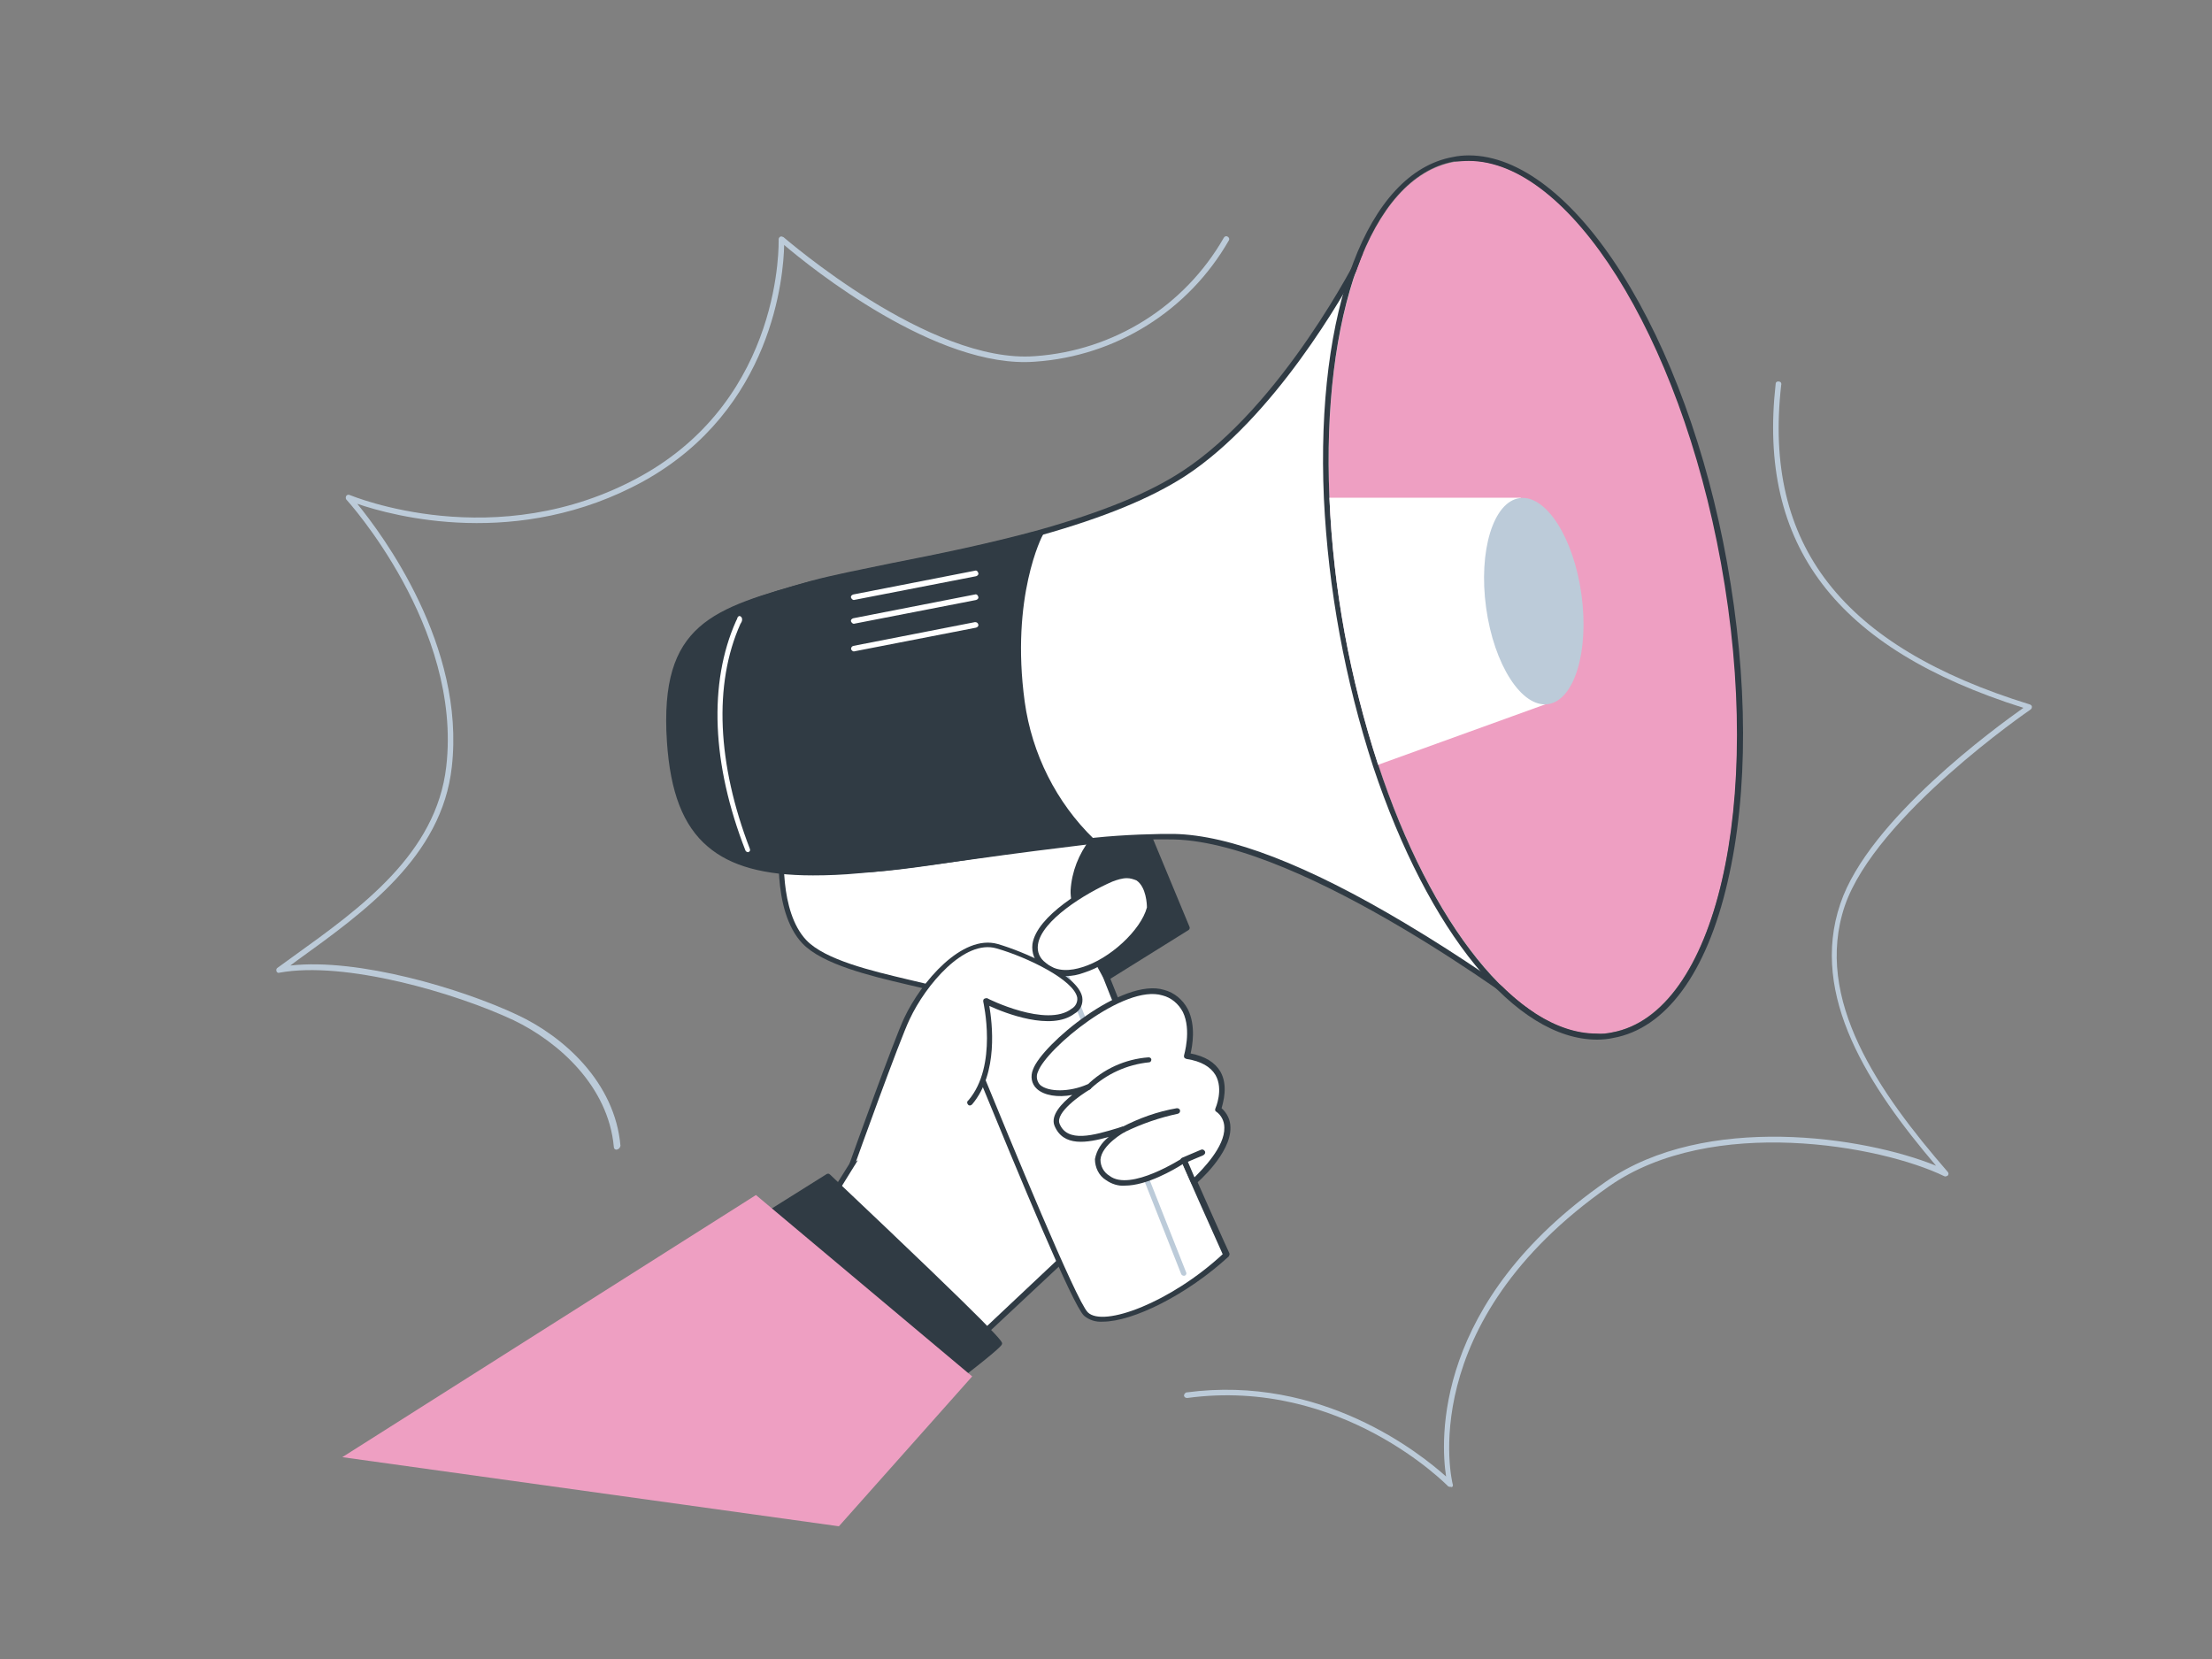 <?xml version="1.0" encoding="utf-8"?>
<!-- Generator: Adobe Illustrator 27.8.1, SVG Export Plug-In . SVG Version: 6.00 Build 0)  -->
<svg version="1.1" id="Layer_1" xmlns="http://www.w3.org/2000/svg" xmlns:xlink="http://www.w3.org/1999/xlink" x="0px" y="0px"
	 viewBox="0 0 400 300" style="enable-background:new 0 0 400 300;" xml:space="preserve">
<rect x="0" y="0" width="400" height="300" fill="#808080" stroke="none"/>
<style type="text/css">
	.st0{fill:#FFFFFF;}
	.st1{fill:#303B44;}
	.st2{fill:#BCCBD9;}
	.st3{fill:#EE9FC2;}
</style>
<g id="o17h6bibh32nr1fn88dkg_187_marketing_flatline">
	<path class="st0" d="M156.4,206.9l-12.5,20l28.2,19.5l29.5-27.6c0,0-15.6-40.6-20-43.5S156.4,206.9,156.4,206.9z"/>
	<path class="st1" d="M172.1,246.9c-0.1,0-0.2,0-0.3-0.1l-28.2-19.5c-0.2-0.2-0.3-0.5-0.1-0.7l12.5-20c0.8-1.3,18.6-30.6,24.6-31.9
		c0.5-0.1,1-0.1,1.4,0.2c4.5,3,19.5,42.1,20.2,43.7c0.1,0.2,0,0.4-0.1,0.5l-29.5,27.6C172.3,246.9,172.2,246.9,172.1,246.9z
		 M144.6,226.8l27.5,19l28.9-27.2c-4.4-11.5-16.2-40.6-19.6-42.9c-0.2-0.1-0.4-0.1-0.6-0.1c-4.7,1-18.9,23.1-24,31.5l0,0
		L144.6,226.8z M156.4,206.9L156.4,206.9z"/>
	<path class="st0" d="M141.5,151.1c0,0-1.7,13.2,3.9,19.1s24.8,7.6,25.9,9.6s22,54.6,25.1,57.7s15.8-1.7,25.3-10.7
		c0,0-21.8-48.7-22.6-52.9s6.3-22.2,6.3-30.4L141.5,151.1z"/>
	<path class="st1" d="M199.4,239c-1.2,0.1-2.5-0.3-3.4-1.1c-2.1-2.1-11-23.6-20-45.5c-2.7-6.6-4.8-11.8-5.1-12.3s-3.9-1.4-7-2.1
		c-6.4-1.5-15.2-3.6-18.8-7.4c-5.7-6-4.1-19-4.1-19.6c0-0.2,0.2-0.4,0.4-0.4l63.9-7.6c0.1,0,0.3,0,0.4,0.1c0.1,0.1,0.2,0.2,0.2,0.4
		c0,4.3-1.9,11.3-3.6,17.5c-1.5,5.6-3,10.9-2.6,12.8c0.8,4.1,22.3,52.3,22.6,52.8c0.1,0.2,0,0.4-0.1,0.6
		C214.7,234.1,204.9,239,199.4,239z M141.9,151.6c-0.2,2.2-1,13.2,3.9,18.4c3.4,3.6,12,5.6,18.3,7.1c4.8,1.1,7.1,1.7,7.6,2.6
		c0.3,0.6,2,4.7,5.2,12.4c6.2,15.1,17.7,43.1,19.8,45.2c2.8,2.8,15-1.8,24.4-10.5c-2.1-4.6-21.7-48.6-22.5-52.7
		c-0.4-2.1,1-7.3,2.7-13.3s3.4-12.4,3.6-16.7L141.9,151.6z"/>
	<path class="st2" d="M214.1,230.7c-0.2,0-0.4-0.1-0.5-0.3l-23-58.2c-0.1-0.3,0-0.5,0.3-0.6c0,0,0,0,0,0c0.2-0.1,0.5,0,0.6,0.3
		c0,0,0,0,0,0l23,58.2c0.1,0.2,0,0.5-0.3,0.6c0,0,0,0,0,0C214.3,230.7,214.2,230.7,214.1,230.7z"/>
	<path class="st1" d="M197.5,152c-2,2.6-3.2,5.7-3.5,9c-0.2,5.1,6.1,15.9,6.1,15.9l14.6-9.1l-7.1-17.1L197.5,152z"/>
	<path class="st1" d="M200.1,177.3L200.1,177.3c-0.2,0-0.3-0.1-0.4-0.2c-0.3-0.4-6.3-11-6.1-16.1c0.2-3.4,1.5-6.6,3.5-9.2
		c0.1-0.1,0.2-0.2,0.3-0.2l10.1-1.4c0.2,0,0.4,0.1,0.5,0.3l7.1,17.1c0.1,0.2,0,0.5-0.2,0.6l-14.6,9.1
		C200.3,177.3,200.2,177.3,200.1,177.3z M197.7,152.5c-1.9,2.5-3,5.4-3.2,8.5c-0.2,4.3,4.6,13.1,5.7,15.2l13.7-8.6l-6.8-16.3
		L197.7,152.5z"/>
	<path class="st0" d="M215.9,213.7c0,0,10.1-8.7,4.4-13.2c0,0,3.6-8.3-5.6-9.6c0,0,3-9.2-4.3-11.4s-21.6,9.8-23.1,14.1s4.9,5,9.5,3
		c0,0-6.9,4-5.7,6.9c1.7,4.2,7.5,2.2,12,0.9c0,0-8.2,4.5-2.8,8.7c4.1,3.2,13.8-3.2,13.8-3.2L215.9,213.7z"/>
	<path class="st1" d="M203.4,214.4c-1.2,0.1-2.4-0.3-3.4-1c-1.3-0.8-2-2.3-2-3.8c0.3-1.6,1.2-3,2.5-4c-4,1.1-8.2,1.8-9.8-2
		c-0.8-1.9,1.3-4.1,3.2-5.6c-2.6,0.5-5.1,0.1-6.4-1.1c-1-0.9-1.2-2.3-0.7-3.5c1.6-4.5,16.2-16.7,23.7-14.4c1.9,0.5,3.4,1.8,4.3,3.5
		c1.5,3,0.8,6.7,0.5,8c2.6,0.5,4.4,1.6,5.4,3.3c1.4,2.5,0.5,5.5,0.2,6.6c1,0.9,1.6,2.1,1.6,3.5c0.1,4.7-6,10-6.3,10.2
		c-0.1,0.1-0.3,0.1-0.4,0.1c-0.2,0-0.3-0.1-0.4-0.3l-1.5-3.4C212.3,211.5,207.4,214.4,203.4,214.4z M203.1,203.8
		c0.2,0,0.4,0.1,0.5,0.3c0.1,0.2,0,0.5-0.2,0.6c0,0-4.2,2.3-4.4,5c0,1.2,0.6,2.3,1.6,2.9c3.8,3,13.2-3.2,13.3-3.2
		c0.1-0.1,0.3-0.1,0.4-0.1c0.1,0,0.3,0.1,0.3,0.3l1.4,3.3c1.4-1.4,5.5-5.5,5.4-9c0-1.2-0.6-2.3-1.5-2.9c-0.2-0.1-0.2-0.4-0.1-0.6
		c0,0,1.5-3.4,0-6c-0.9-1.5-2.6-2.5-5.2-2.9c-0.1,0-0.3-0.1-0.4-0.2c-0.1-0.1-0.1-0.3-0.1-0.4c0-0.1,1.4-4.6-0.2-7.9
		c-0.8-1.5-2.1-2.6-3.7-3c-6.9-2.1-21,9.6-22.5,13.8c-0.4,0.8-0.2,1.8,0.4,2.4c1.5,1.3,5.3,1.3,8.5-0.1c0.3-0.1,0.5,0,0.7,0.3
		c0.1,0.2,0,0.5-0.2,0.6c-1.7,1-6.3,4.2-5.5,6.2c1.4,3.5,6.2,2.1,10.5,0.8l0.9-0.3C203,203.8,203.1,203.8,203.1,203.8L203.1,203.8z"
		/>
	<path class="st0" d="M207.9,164.3c0,0,0.2-8.4-6.9-5.3s-17.9,10.6-12.3,15.5S206.2,170.7,207.9,164.3z"/>
	<path class="st1" d="M192.8,176.5c-1.6,0-3.2-0.5-4.4-1.6c-1.3-1-1.9-2.6-1.7-4.2c0.8-5.1,9.6-10.2,14.1-12.2c2.2-1,3.9-1,5.3-0.1
		c2.4,1.6,2.3,5.7,2.3,5.8c0,0,0,0.1,0,0.1c-1.2,4.5-7,9.9-12.4,11.6C194.9,176.3,193.9,176.5,192.8,176.5z M203.8,158.8
		c-0.9,0-1.8,0.3-2.6,0.6c-5.1,2.2-12.9,7.1-13.5,11.4c-0.2,1.3,0.3,2.5,1.4,3.3c2,1.8,4.7,1.4,6.6,0.8c5-1.5,10.6-6.7,11.7-10.8
		c0-0.5-0.1-3.7-1.9-4.9C205,159,204.4,158.8,203.8,158.8z M207.8,164.3L207.8,164.3z"/>
	<path class="st0" d="M154.2,210.3c0,0,8-22.2,9.8-26c3-6.4,10.1-14.8,16.3-13.1s19,7.7,13.8,11.8c-4.8,3.7-15.8-1.9-15.8-1.9
		s2.8,11.8-2.8,18.4"/>
	<path class="st1" d="M154.2,210.8c-0.1,0-0.1,0-0.2,0c-0.3-0.1-0.4-0.4-0.3-0.6c0,0,0,0,0,0c0.3-0.9,8-22.3,9.8-26.1
		c3.1-6.6,10.5-15.2,16.9-13.4c4.5,1.3,14.5,5.5,15.3,9.6c0.2,1.2-0.3,2.4-1.4,3c-4.2,3.2-12.6-0.1-15.4-1.4
		c0.5,3,1.7,12.1-3.1,17.8c-0.2,0.2-0.5,0.3-0.7,0.1c-0.2-0.2-0.3-0.5-0.1-0.7c0,0,0-0.1,0.1-0.1c5.4-6.3,2.7-17.8,2.7-17.9
		c0-0.2,0-0.4,0.2-0.5c0.2-0.1,0.4-0.1,0.5-0.1c0.1,0.1,10.8,5.4,15.3,1.9c0.7-0.4,1.1-1.2,1-2c-0.6-3.2-9-7.3-14.6-8.9
		c-5.8-1.7-12.8,6.6-15.7,12.8c-1.8,3.7-9.7,25.7-9.8,26C154.6,210.7,154.4,210.8,154.2,210.8z"/>
	<path class="st0" d="M277.2,183c0,0-40.8-31-64.9-31.6c-6.1-0.1-12.2,0.2-18.2,1c-14.2,1.6-28.6,4.6-38.5,5
		c-19.7,0.8-34.5-5.6-34.5-26.1c0-17.6,8.3-20.8,25.9-25.7c8.7-2.4,25.4-4.8,41.2-9.2c9.7-2.7,19-6.1,25.9-10.6
		c18.4-12,32.1-39.4,32.1-39.4L277.2,183z"/>
	<path class="st1" d="M277.2,183.4c-0.1,0-0.2,0-0.3-0.1c-0.4-0.3-41-30.9-64.6-31.5c-6.1-0.1-12.1,0.2-18.2,1
		c-5.9,0.7-11.7,1.6-17.3,2.4c-7.9,1.2-15.4,2.4-21.2,2.6c-12.8,0.5-22.3-2.1-28-7.6c-4.6-4.4-7-10.8-7-19c0-18.1,9-21.4,26.2-26.2
		c3.7-1,8.8-2,14.6-3.2c8.2-1.6,17.5-3.5,26.6-6c11.3-3.2,19.7-6.6,25.8-10.6c18.1-11.8,31.8-38.9,31.9-39.2
		c0.1-0.2,0.3-0.3,0.5-0.3c0.2,0,0.4,0.2,0.4,0.4l30.9,136.7c0,0.2,0,0.4-0.2,0.5C277.4,183.4,277.3,183.5,277.2,183.4z
		 M210.1,150.8c0.7,0,1.5,0,2.2,0c10.1,0.2,24.1,5.6,41.7,16.1c10.6,6.3,19.4,12.6,22.4,14.8L246,47.7c-2.9,5.5-15.6,27.9-31.7,38.4
		c-6.2,4-14.7,7.5-26.1,10.7c-9.2,2.6-18.5,4.4-26.7,6.1c-5.9,1.2-10.9,2.2-14.6,3.2c-17.2,4.8-25.5,7.8-25.5,25.2
		c0,7.9,2.2,14,6.7,18.3c5.6,5.4,14.8,7.8,27.3,7.4c5.8-0.2,13.2-1.4,21.1-2.6c5.6-0.9,11.5-1.8,17.3-2.4
		C199.3,151.2,204.7,150.9,210.1,150.8L210.1,150.8z"/>
	<path class="st1" d="M197.5,152c-14.2,1.6-32,4.4-41.9,5.4c-22.6,2.1-33.2-2.8-34.5-23.3c-1.4-21.1,8.3-23.7,25.9-28.5
		c8.7-2.4,25.4-4.8,41.2-9.2c0,0-6,11.1-3.3,30.6C186.1,136.4,190.6,145.3,197.5,152z"/>
	<path class="st1" d="M147,158.3c-8.9,0-14.9-1.7-19-5.2c-4.5-3.8-6.8-9.9-7.4-19c-1.4-21.4,8.3-24.1,26-29h0.2
		c3.7-1,8.8-2,14.6-3.2c8.2-1.6,17.5-3.5,26.6-6c0.2-0.1,0.4,0,0.5,0.2c0.1,0.2,0.2,0.4,0.1,0.6c-0.1,0.1-5.9,11.2-3.3,30.2
		c1.3,9.4,5.7,18.2,12.5,24.8c0.1,0.1,0.2,0.3,0.1,0.5c-0.1,0.2-0.2,0.3-0.4,0.4c-6.6,0.8-13.8,1.7-20.9,2.7
		c-8.1,1.1-15.7,2.2-21.1,2.6C152.4,158.2,149.6,158.3,147,158.3z M187.3,97.1c-8.8,2.4-17.7,4.2-25.6,5.8
		c-5.9,1.2-10.9,2.2-14.6,3.2l-0.2,0.1c-17.2,4.7-26.6,7.3-25.3,28c0.6,8.8,2.8,14.6,7.1,18.3c5.1,4.4,13.4,5.8,26.9,4.5
		c5.3-0.5,13-1.5,21-2.6c6.6-0.9,13.5-1.9,19.8-2.6c-6.5-6.8-10.7-15.4-12-24.7C182.1,110.8,185.9,100.3,187.3,97.1L187.3,97.1z"/>
	<path class="st3" d="M291.5,186.7c-15.1,2.8-32.1-17.7-42.3-48.4c-5.1-15.6-8.1-31.8-8.8-48.3c-1.4-32.5,7.3-57.9,22.5-60.7
		c18.8-3.4,40.5,29,48.4,72.4S310.3,183.2,291.5,186.7z"/>
	<path class="st1" d="M265.6,29.1c18.1,0,38.1,31.4,45.6,72.7c7.9,43.5-0.9,81.5-19.7,84.9c-0.9,0.2-1.8,0.3-2.8,0.2
		c-14.4,0-30-19.8-39.5-48.7c-5.1-15.6-8.1-31.8-8.8-48.3c-1.4-32.5,7.3-57.9,22.5-60.7C263.8,29.2,264.7,29.1,265.6,29.1
		 M265.6,28.1L265.6,28.1L265.6,28.1c-1,0-2,0.1-2.9,0.3c-15.4,2.8-24.8,27.6-23.3,61.7c0.8,16.5,3.8,32.8,8.9,48.5
		c10,30,25.8,49.4,40.5,49.4c1,0,2-0.1,2.9-0.3c9.5-1.7,16.9-11.7,20.7-28.2c3.8-16.2,3.7-36.7-0.1-57.8c-3.6-20-10.4-38.6-19-52.2
		S274.8,28.1,265.6,28.1L265.6,28.1z"/>
	<path class="st0" d="M279.9,127.2l-30.7,11.1c-5.1-15.6-8.1-31.8-8.8-48.3h34.6L279.9,127.2z"/>
	
		<ellipse transform="matrix(0.991 -0.136 0.136 0.991 -12.216 38.794)" class="st2" cx="277.3" cy="108.6" rx="8.7" ry="18.8"/>
	<path class="st1" d="M203.1,204.8c-0.3,0-0.5-0.2-0.5-0.5c0-0.2,0.1-0.4,0.3-0.5c3.1-1.6,6.4-2.8,9.9-3.4c0.3,0,0.5,0.1,0.6,0.4
		c0,0.3-0.1,0.5-0.4,0.6c0,0,0,0,0,0c-3.3,0.7-6.5,1.8-9.6,3.3C203.3,204.8,203.2,204.8,203.1,204.8z"/>
	<path class="st1" d="M196.8,197.1c-0.1,0-0.2-0.1-0.3-0.1c-0.2-0.2-0.2-0.5,0-0.7c0,0,0,0,0,0c3-3,7-4.8,11.2-5.1
		c0.3,0,0.5,0.2,0.5,0.4c0,0.3-0.2,0.5-0.4,0.5c0,0,0,0,0,0c-4,0.4-7.7,2.1-10.6,4.8C197.1,197,196.9,197.1,196.8,197.1z"/>
	<path class="st1" d="M214.1,210.3c-0.3,0.1-0.5-0.1-0.6-0.4c-0.1-0.3,0.1-0.5,0.4-0.6l0,0l3.3-1.4c0.3-0.1,0.5,0,0.7,0.3
		c0.1,0.3,0,0.5-0.3,0.7l-3.3,1.4C214.3,210.3,214.2,210.3,214.1,210.3z"/>
	<path class="st1" d="M173.9,248.4c0,0,6.6-5.1,6.7-5.7s-31-30-31-30L132,223.8L173.9,248.4z"/>
	<path class="st1" d="M173.9,248.9c-0.1,0-0.2,0-0.2-0.1l-41.9-24.6c-0.2-0.1-0.2-0.2-0.2-0.4c0-0.2,0.1-0.3,0.2-0.4l17.7-11.1
		c0.2-0.1,0.4-0.1,0.6,0.1c31.4,29.7,31.2,30.2,31.1,30.6c0,0.2-0.2,0.7-6.9,5.9C174.1,248.8,174,248.9,173.9,248.9z M132.9,223.7
		l40.9,24c2.6-2.1,5.4-4.3,6.1-5.1c-2-2.3-18.9-18.5-30.4-29.4L132.9,223.7z"/>
	<polygon class="st3" points="175.8,248.9 136.7,216.1 61.9,263.5 151.7,276 	"/>
	<path class="st0" d="M135.3,154.1c-0.2,0-0.4-0.1-0.5-0.3c-6.1-15.6-6.7-30.3-1.7-41.5c0.1-0.2,0.2-0.4,0.2-0.4
		c0-0.2,0.2-0.5,0.4-0.5c0,0,0,0,0,0c0.3,0,0.5,0.3,0.5,0.6c0,0.3-0.1,0.5-0.3,0.8c-4.9,10.9-4.2,25.4,1.7,40.7
		c0.1,0.3,0,0.5-0.3,0.6C135.4,154.1,135.3,154.1,135.3,154.1z"/>
	<path class="st0" d="M154.4,108.5c-0.2,0-0.4-0.2-0.5-0.4c-0.1-0.3,0.1-0.5,0.4-0.6c0,0,0,0,0,0l22-4.3c0.3-0.1,0.5,0.1,0.6,0.4
		c0,0,0,0,0,0c0.1,0.3-0.1,0.5-0.4,0.6c0,0,0,0,0,0L154.4,108.5L154.4,108.5z"/>
	<path class="st0" d="M154.4,112.8c-0.2,0-0.4-0.2-0.5-0.4c-0.1-0.3,0.1-0.5,0.4-0.6c0,0,0,0,0,0l22-4.3c0.3-0.1,0.5,0.1,0.6,0.4
		c0,0,0,0,0,0c0.1,0.3-0.1,0.5-0.4,0.6c0,0,0,0,0,0L154.4,112.8L154.4,112.8z"/>
	<path class="st0" d="M154.4,117.8c-0.2,0-0.4-0.2-0.5-0.4c0-0.3,0.1-0.5,0.4-0.6l22-4.3c0.3,0,0.5,0.1,0.6,0.4
		c0.1,0.3-0.1,0.5-0.4,0.6c0,0,0,0,0,0L154.4,117.8L154.4,117.8z"/>
	<path class="st2" d="M111.5,207.9c-0.3,0-0.5-0.2-0.5-0.5c-1-11-10-19-18.1-22.9c-10.4-4.9-30.5-10.8-42.4-8.6
		c-0.2,0.1-0.5-0.1-0.5-0.3c-0.1-0.2,0-0.5,0.2-0.6c1-0.7,1.9-1.4,2.9-2.1c12.1-8.7,25.8-18.5,27.6-34.3
		c2.9-25.2-17.9-48.1-18.1-48.3c-0.1-0.2-0.1-0.4,0-0.6c0.1-0.2,0.4-0.3,0.6-0.2c0.3,0.1,26.5,11.1,52.7-3.4
		c25.8-14.3,24.9-42.6,24.9-42.8c0-0.2,0.1-0.4,0.3-0.5c0.2-0.1,0.4,0,0.6,0.1c0.3,0.2,26.4,23,45.5,21.5c14.2-1,27-9,34.1-21.4
		c0.1-0.2,0.4-0.4,0.7-0.2c0.2,0.1,0.4,0.4,0.2,0.7c0,0,0,0,0,0c-7.3,12.7-20.4,20.9-35,21.9c-17.8,1.4-40.7-17.1-45.4-21.1
		c-0.1,5.5-2,29.7-25.4,42.7C93.7,99.5,71,93.3,64.6,91.1c4.5,5.5,19.6,25.7,17.1,47.6c-1.8,16.2-15.8,26.2-28,35l-1.2,0.9
		c12.3-1.4,31,4.2,41,8.9c8.4,3.9,17.7,12.2,18.7,23.7C112.1,207.6,111.9,207.8,111.5,207.9L111.5,207.9z"/>
	<path class="st2" d="M262.3,268.9c-0.1,0-0.3-0.1-0.4-0.1c-0.2-0.2-19.3-19.8-47.2-16c-0.3,0-0.5-0.1-0.6-0.4c0,0,0,0,0,0
		c0-0.3,0.2-0.5,0.4-0.6c24.6-3.3,42.4,11.1,47,15.2c-1-6.4-2.4-31.6,29-53.4c17.9-12.4,46.6-8.1,59.6-2.8
		c-12-14.1-23-30.7-17.3-47.4c5.1-15.2,28.3-32,33.1-35.4c-33.9-10.7-48.1-29.4-44.8-58.6c0-0.3,0.3-0.5,0.6-0.4
		c0.3,0,0.5,0.3,0.4,0.6l0,0c-3.3,29,11,47.3,45,57.8c0.3,0.1,0.4,0.4,0.3,0.6c0,0.1-0.1,0.2-0.2,0.3c-0.3,0.2-28,19.2-33.6,35.5
		c-5.7,16.9,6.2,33.8,18.6,48.1c0.2,0.2,0.2,0.5,0,0.7c-0.2,0.1-0.4,0.2-0.6,0.1c-11.5-5.6-42.1-11.1-60.6,1.8
		c-35.5,24.8-28.4,53.6-28.3,53.9c0.1,0.2,0,0.4-0.2,0.6C262.5,268.8,262.4,268.8,262.3,268.9z"/>
</g>
</svg>
